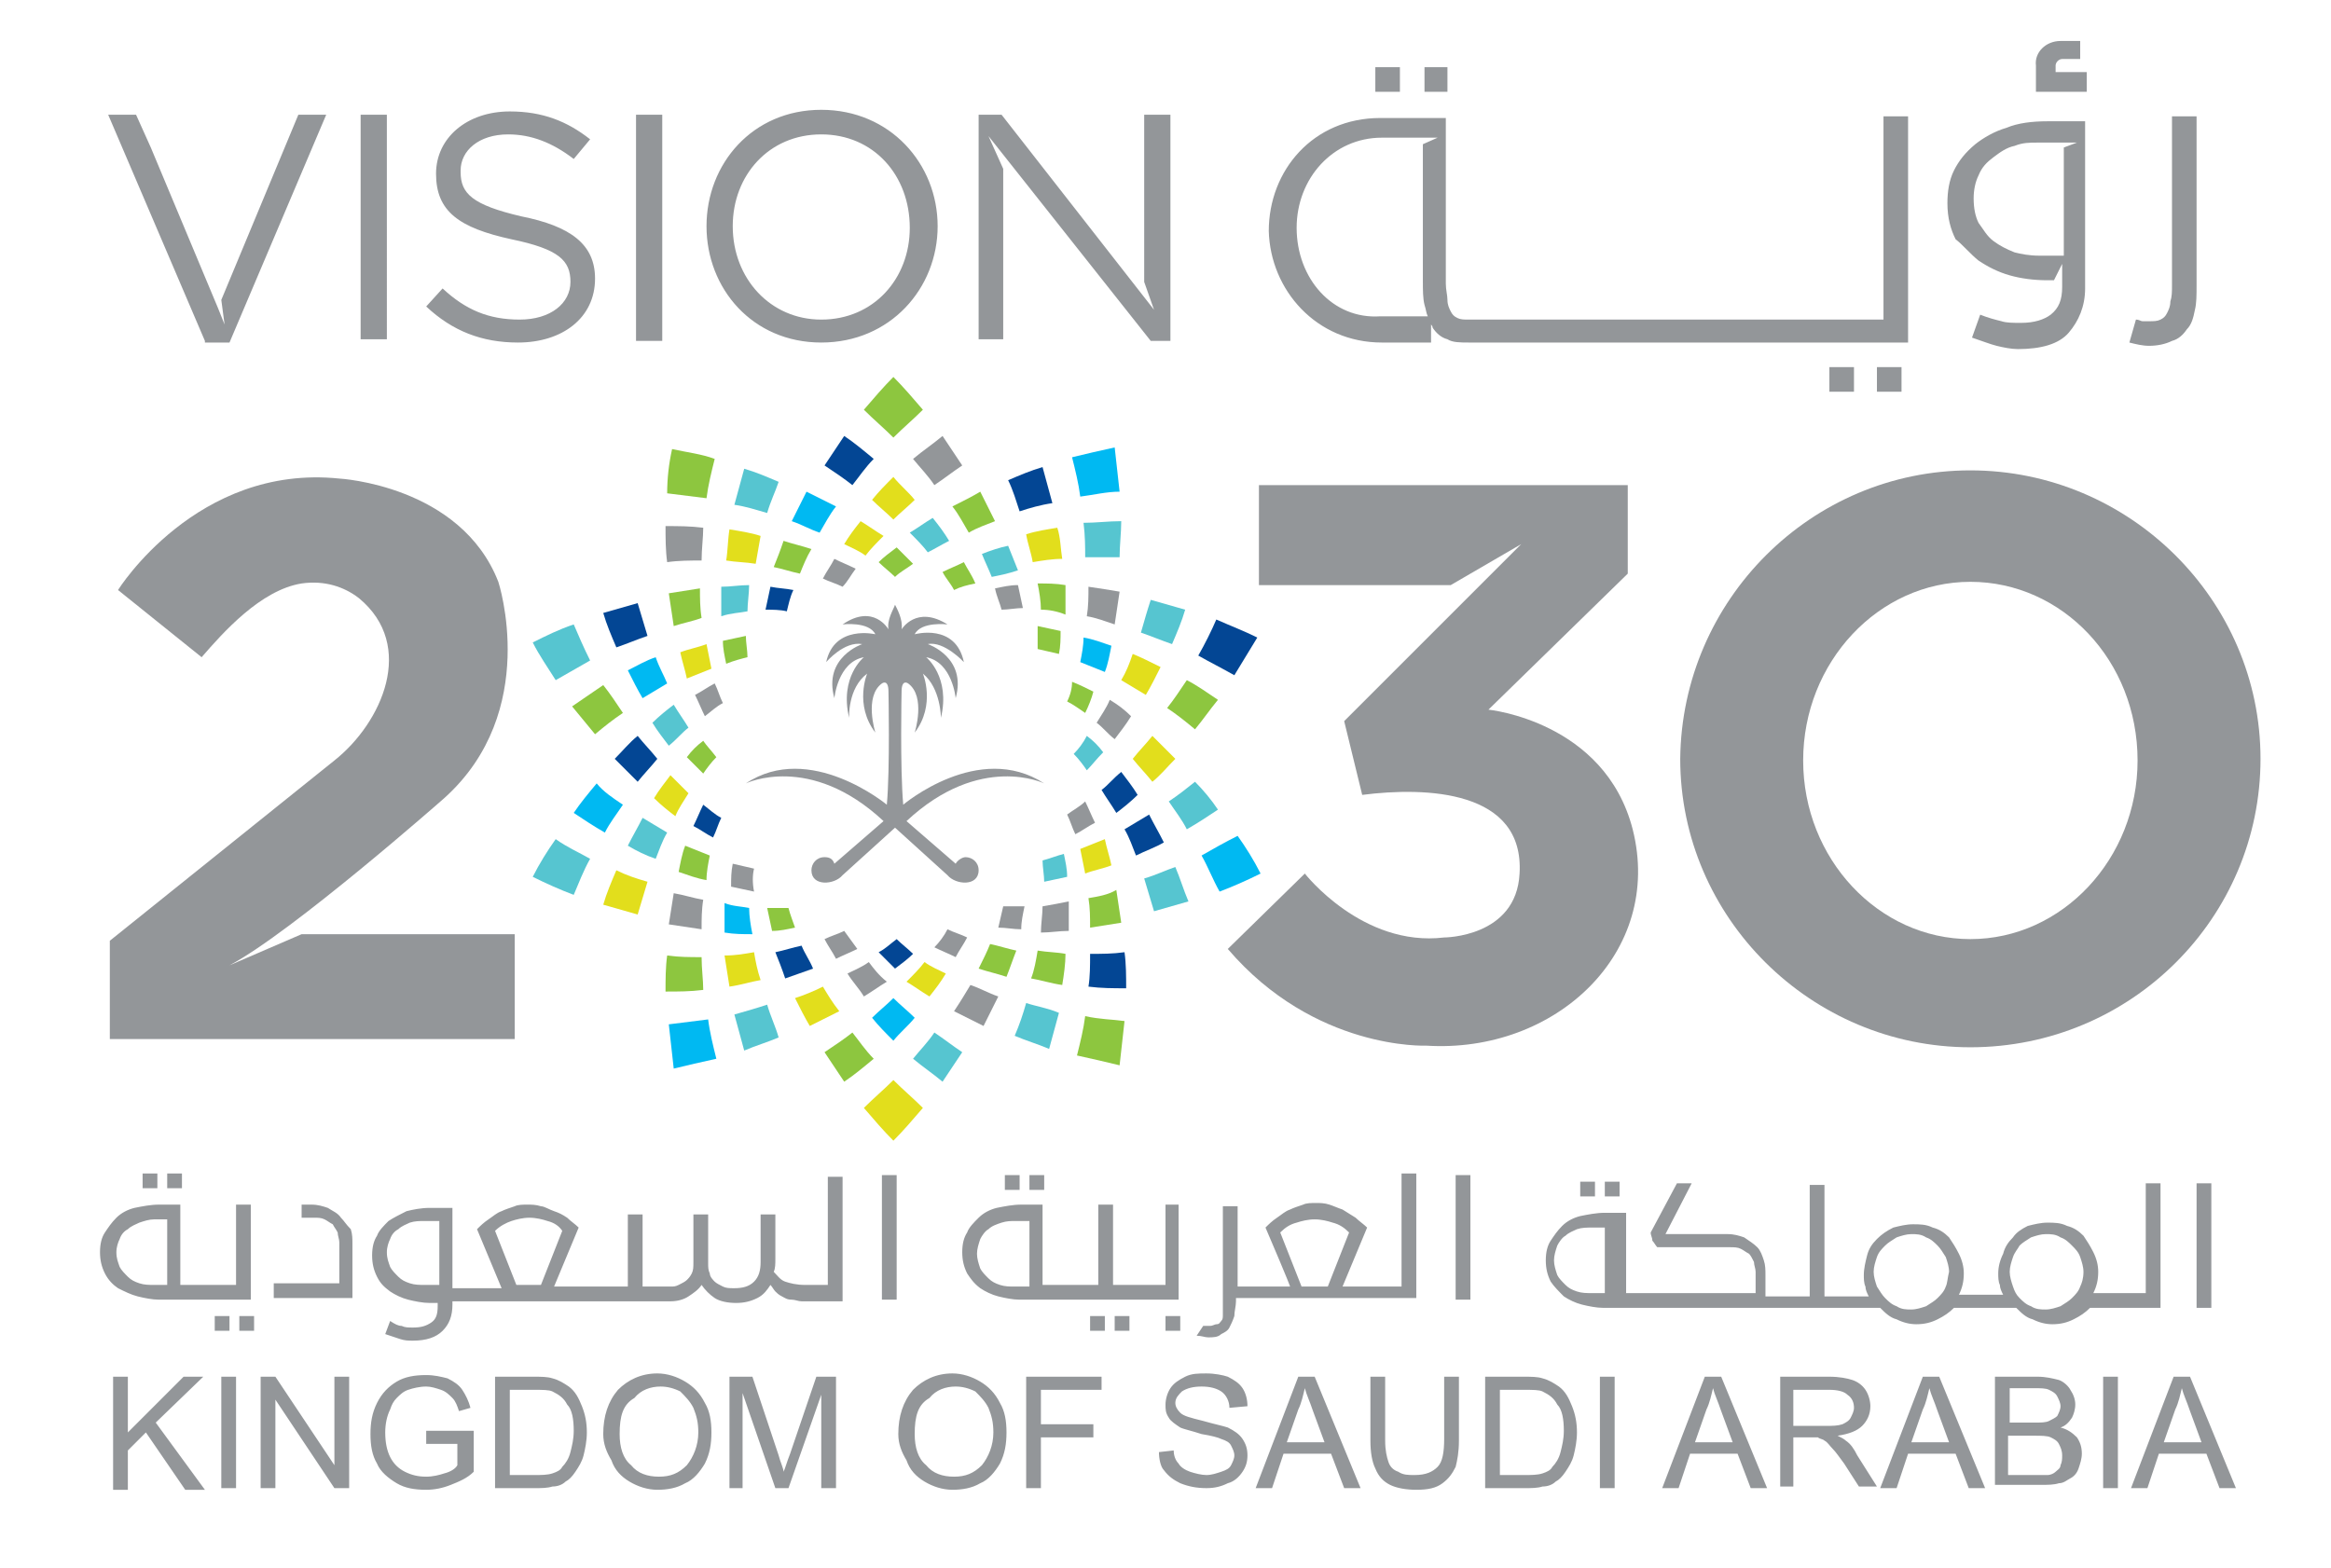 <svg version="1.1" id="Layer_1" xmlns="http://www.w3.org/2000/svg" xmlns:xlink= "http://www.w3.org/1999/xlink"
 x="0px" y="0px" viewBox="0 0 142.2 95.7" style="enable-background:new 0 0 142.2 95.7;" xml:space="preserve">
<style type="text/css">
    .st0 {
        fill-rule: evenodd;
        clip-rule: evenodd;
        fill: #E2DE1C;
    }

    .st1 {
        fill-rule: evenodd;
        clip-rule: evenodd;
        fill: #939699;
    }

    .st2 {
        fill-rule: evenodd;
        clip-rule: evenodd;
        fill: #8DC63F;
    }

    .st3 {
        fill-rule: evenodd;
        clip-rule: evenodd;
        fill: #56C5D0;
    }

    .st4 {
        fill-rule: evenodd;
        clip-rule: evenodd;
        fill: #034694;
    }

    .st5 {
        fill-rule: evenodd;
        clip-rule: evenodd;
        fill: #00B9F2;
    }
</style>
<g>
            <path class="st0" d="M50.2,60.2c-0.6,0.3-1.1,0.5-1.7,0.7c0.3,0.6,0.6,1.2,0.9,1.7c0.6-0.3,1.2-0.6,1.8-0.9   C50.8,61.2,50.5,60.7,50.2,60.2z"></path>
            <path class="st1" d="M12.3,40.1L7.2,36c0,0,4.8-7.7,13.5-6.8c0,0,7.4,0.4,9.7,6.3c0,0,2.6,7.9-3.3,13.2c0,0-9.3,8.2-13.1,10.2   l4.4-1.9h13v6.4H6.7v-6l13.7-11c2.9-2.3,5-7,1.5-9.9c-0.9-0.7-2.1-1.1-3.5-0.9C15.9,36,13.6,38.6,12.3,40.1z"></path>
            <path class="st1" d="M76.8,35.7l0-6.1h22.5V35l-8.5,8.3c0,0,7.1,0.7,8.8,7.3c1.9,7.5-4.7,13.7-12.6,13.2c0,0-6.8,0.3-12.1-5.9   l4.7-4.6c0,0,3.5,4.5,8.5,3.9c0,0,4.4,0,4.6-3.9c0.3-5.1-5.7-5.3-9.6-4.8L82,44l10.8-10.8l-4.3,2.5H76.8z"></path>
            <path class="st1" d="M120.2,28.7c9.7,0,17.7,7.9,17.7,17.6c0,9.7-7.9,17.6-17.7,17.6c-9.7,0-17.7-7.9-17.7-17.6   C102.6,36.6,110.5,28.7,120.2,28.7L120.2,28.7z M120.2,35.5c-5.6,0-10.2,4.9-10.2,10.9c0,6,4.6,10.9,10.2,10.9   c5.6,0,10.2-4.9,10.2-10.9C130.4,40.3,125.8,35.5,120.2,35.5z"></path>
            <path class="st0" d="M54.5,31.7c0.4-0.4,0.9-0.8,1.3-1.2c-0.4-0.5-0.9-0.9-1.3-1.4c-0.5,0.5-0.9,0.9-1.3,1.4   C53.6,30.9,54.1,31.3,54.5,31.7z"></path>
            <path class="st2" d="M54.5,26.7c0.6-0.6,1.2-1.1,1.8-1.7c-0.6-0.7-1.2-1.4-1.8-2c-0.6,0.6-1.2,1.3-1.8,2   C53.3,25.6,53.9,26.1,54.5,26.7z"></path>
            <path class="st1" d="M57,29.6c0.6-0.4,1.1-0.8,1.7-1.2c-0.4-0.6-0.8-1.2-1.2-1.8c-0.6,0.5-1.2,0.9-1.8,1.4   C56.1,28.5,56.6,29,57,29.6z"></path>
            <path class="st3" d="M60.5,35.2c-0.2-0.5-0.4-0.9-0.6-1.4c0.5-0.2,1.1-0.4,1.6-0.5c0.2,0.5,0.4,1,0.6,1.5   C61.5,35,61,35.1,60.5,35.2z"></path>
            <path class="st2" d="M58.2,36c-0.2-0.4-0.5-0.7-0.7-1.1c0.4-0.2,0.9-0.4,1.3-0.6c0.2,0.4,0.5,0.8,0.7,1.3   C59,35.7,58.6,35.8,58.2,36z"></path>
            <path class="st2" d="M59.1,32.5c-0.3-0.5-0.6-1.1-1-1.6c0.6-0.3,1.2-0.6,1.7-0.9c0.3,0.6,0.6,1.2,0.9,1.8   C60.2,32,59.6,32.2,59.1,32.5z"></path>
            <path class="st3" d="M56.6,33.7c-0.3-0.4-0.7-0.8-1.1-1.2c0.5-0.3,0.9-0.6,1.4-0.9c0.4,0.5,0.7,0.9,1,1.4   C57.5,33.2,57,33.5,56.6,33.7z"></path>
            <path class="st4" d="M52,29.6c0.4-0.5,0.8-1.1,1.3-1.6c-0.6-0.5-1.2-1-1.8-1.4c-0.4,0.6-0.8,1.2-1.2,1.8   C50.9,28.8,51.5,29.2,52,29.6z"></path>
            <path class="st5" d="M54.5,60.9c0.4,0.4,0.9,0.8,1.3,1.2c-0.4,0.5-0.9,0.9-1.3,1.4c-0.5-0.5-0.9-0.9-1.3-1.4   C53.6,61.7,54.1,61.3,54.5,60.9z"></path>
            <path class="st0" d="M54.5,65.9c0.6,0.6,1.2,1.1,1.8,1.7c-0.6,0.7-1.2,1.4-1.8,2c-0.6-0.6-1.2-1.3-1.8-2   C53.3,67,53.9,66.5,54.5,65.9z"></path>
            <path class="st3" d="M57,63c0.6,0.4,1.1,0.8,1.7,1.2c-0.4,0.6-0.8,1.2-1.2,1.8c-0.6-0.5-1.2-0.9-1.8-1.4C56.1,64.1,56.6,63.6,57,63   z"></path>
            <path class="st2" d="M52,63c0.4,0.5,0.8,1.1,1.3,1.6c-0.6,0.5-1.2,1-1.8,1.4c-0.4-0.6-0.8-1.2-1.2-1.8C50.9,63.8,51.5,63.4,52,63z"></path>
            <path class="st0" d="M63,34.3c0.6-0.1,1.2-0.2,1.8-0.2c-0.1-0.6-0.1-1.3-0.3-1.9c-0.6,0.1-1.3,0.2-1.9,0.4   C62.7,33.2,62.9,33.7,63,34.3z"></path>
            <path class="st5" d="M65.9,30.3c0.8-0.1,1.6-0.3,2.4-0.3c-0.1-0.9-0.2-1.8-0.3-2.7c-0.9,0.2-1.8,0.4-2.6,0.6   C65.6,28.7,65.8,29.5,65.9,30.3z"></path>
            <path class="st3" d="M66.2,34c0.7,0,1.4,0,2.1,0c0-0.7,0.1-1.5,0.1-2.2c-0.8,0-1.5,0.1-2.3,0.1C66.2,32.7,66.2,33.4,66.2,34z"></path>
            <path class="st1" d="M66.3,37.6c0.1-0.6,0.1-1.2,0.1-1.8c0.7,0.1,1.3,0.2,1.9,0.3c-0.1,0.7-0.2,1.3-0.3,2   C67.4,37.9,66.9,37.7,66.3,37.6z"></path>
            <path class="st2" d="M63.5,37.2c0-0.5-0.1-1.1-0.2-1.6c0.6,0,1.1,0,1.7,0.1c0,0.6,0,1.2,0,1.8C64.5,37.3,64,37.2,63.5,37.2z"></path>
            <path class="st1" d="M61.1,37.2c-0.1-0.4-0.3-0.8-0.4-1.3c0.5-0.1,0.9-0.2,1.4-0.2c0.1,0.5,0.2,0.9,0.3,1.4   C62,37.1,61.5,37.2,61.1,37.2z"></path>
            <path class="st4" d="M62.2,31.2c0.6-0.2,1.3-0.4,2-0.5c-0.2-0.7-0.4-1.5-0.6-2.2c-0.7,0.2-1.4,0.5-2.1,0.8   C61.8,29.9,62,30.6,62.2,31.2z"></path>
            <path class="st0" d="M46,58.1c0.1,0.6,0.2,1.1,0.4,1.7c-0.6,0.1-1.2,0.3-1.9,0.4c-0.1-0.6-0.2-1.3-0.3-1.9   C44.9,58.3,45.4,58.2,46,58.1z"></path>
            <path class="st5" d="M45.7,55.4c0,0.5,0.1,1.1,0.2,1.6c-0.6,0-1.1,0-1.7-0.1c0-0.6,0-1.2,0-1.8C44.7,55.3,45.2,55.3,45.7,55.4z"></path>
            <path class="st5" d="M43.2,62.2c0.1,0.8,0.3,1.6,0.5,2.4c-0.9,0.2-1.8,0.4-2.6,0.6c-0.1-0.9-0.2-1.8-0.3-2.7   C41.6,62.4,42.4,62.3,43.2,62.2z"></path>
            <path class="st3" d="M46.8,61.3c0.2,0.7,0.5,1.3,0.7,2c-0.7,0.3-1.4,0.5-2.1,0.8c-0.2-0.7-0.4-1.5-0.6-2.2   C45.5,61.7,46.2,61.5,46.8,61.3z"></path>
            <path class="st1" d="M53,58.7c-0.4,0.3-0.9,0.5-1.3,0.7c0.3,0.5,0.7,0.9,1,1.4c0.5-0.3,0.9-0.6,1.4-0.9   C53.6,59.5,53.3,59.1,53,58.7z"></path>
            <path class="st1" d="M51.5,56.8c-0.4,0.2-0.8,0.3-1.2,0.5c0.2,0.4,0.5,0.8,0.7,1.2c0.4-0.2,0.9-0.4,1.3-0.6   C52,57.5,51.8,57.2,51.5,56.8z"></path>
            <path class="st4" d="M48.9,57.7c-0.5,0.1-1.1,0.3-1.6,0.4c0.2,0.5,0.4,1,0.6,1.6c0.6-0.2,1.1-0.4,1.7-0.6   C49.4,58.6,49.1,58.2,48.9,57.7z"></path>
            <path class="st2" d="M48.1,55.4c-0.4,0-0.9,0-1.3,0c0.1,0.5,0.2,0.9,0.3,1.4c0.5,0,0.9-0.1,1.4-0.2C48.4,56.3,48.2,55.8,48.1,55.4z   "></path>
            <path class="st2" d="M42.8,58.4c0,0.7,0.1,1.4,0.1,2c-0.8,0.1-1.5,0.1-2.3,0.1c0-0.7,0-1.5,0.1-2.2C41.4,58.4,42.1,58.4,42.8,58.4z   "></path>
            <path class="st0" d="M68.4,41.5c0.5,0.3,1,0.6,1.5,0.9c0.3-0.5,0.6-1.1,0.9-1.7c-0.6-0.3-1.2-0.6-1.7-0.8   C68.9,40.5,68.7,41,68.4,41.5z"></path>
            <path class="st2" d="M63.3,39.6c0.4,0.1,0.9,0.2,1.3,0.3c0.1-0.5,0.1-0.9,0.1-1.4c-0.5-0.1-0.9-0.2-1.4-0.3   C63.3,38.7,63.3,39.2,63.3,39.6z"></path>
            <path class="st5" d="M65.9,40.4c0.5,0.2,1,0.4,1.5,0.6c0.2-0.5,0.3-1.1,0.4-1.6c-0.6-0.2-1.1-0.4-1.7-0.5   C66.1,39.4,66,39.9,65.9,40.4z"></path>
            <path class="st4" d="M73.1,40c0.7,0.4,1.5,0.8,2.2,1.2c0.5-0.8,0.9-1.5,1.4-2.3c-0.8-0.4-1.6-0.7-2.5-1.1   C73.9,38.5,73.5,39.3,73.1,40z"></path>
            <path class="st2" d="M71.2,43.2c0.6,0.4,1.1,0.8,1.7,1.3c0.5-0.6,0.9-1.2,1.4-1.8c-0.6-0.4-1.3-0.9-1.9-1.2   C72,42.1,71.6,42.7,71.2,43.2z"></path>
            <path class="st3" d="M69.6,38.6c0.6,0.2,1.3,0.5,1.9,0.7c0.3-0.7,0.6-1.4,0.8-2.1c-0.7-0.2-1.4-0.4-2.1-0.6   C70,37.2,69.8,37.9,69.6,38.6z"></path>
            <path class="st3" d="M40.7,50.8c-0.3,0.5-0.5,1.1-0.7,1.6c-0.6-0.2-1.2-0.5-1.7-0.8c0.3-0.6,0.6-1.1,0.9-1.7   C39.7,50.2,40.2,50.5,40.7,50.8z"></path>
            <path class="st2" d="M43.7,46.2c-0.3,0.3-0.6,0.7-0.8,1c-0.3-0.3-0.7-0.7-1-1c0.3-0.4,0.6-0.7,1-1C43.1,45.5,43.4,45.8,43.7,46.2z"></path>
            <path class="st0" d="M42,48.4c-0.3,0.5-0.6,0.9-0.8,1.4c-0.4-0.3-0.9-0.7-1.3-1.1c0.3-0.5,0.7-1,1-1.4C41.3,47.7,41.7,48.1,42,48.4   z"></path>
            <path class="st3" d="M36,52.4c-0.4,0.7-0.7,1.5-1,2.2c-0.8-0.3-1.7-0.7-2.5-1.1c0.4-0.8,0.9-1.6,1.4-2.3C34.6,51.7,35.3,52,36,52.4   z"></path>
            <path class="st0" d="M39.5,53.8c-0.2,0.7-0.4,1.3-0.6,2c-0.7-0.2-1.4-0.4-2.1-0.6c0.2-0.7,0.5-1.4,0.8-2.1   C38.2,53.4,38.8,53.6,39.5,53.8z"></path>
            <path class="st1" d="M46,53c-0.4-0.1-0.9-0.2-1.3-0.3c-0.1,0.5-0.1,0.9-0.1,1.4c0.5,0.1,0.9,0.2,1.4,0.3C45.9,53.9,45.9,53.4,46,53   z"></path>
            <path class="st1" d="M42.9,54.9c-0.6-0.1-1.2-0.3-1.8-0.4c-0.1,0.6-0.2,1.3-0.3,1.9c0.7,0.1,1.3,0.2,2,0.3   C42.8,56.1,42.8,55.5,42.9,54.9z"></path>
            <path class="st2" d="M43.3,52.2c-0.5-0.2-1-0.4-1.5-0.6c-0.2,0.5-0.3,1.1-0.4,1.6c0.6,0.2,1.1,0.4,1.7,0.5   C43.1,53.2,43.2,52.7,43.3,52.2z"></path>
            <path class="st4" d="M44,49.9c-0.4-0.2-0.7-0.5-1.1-0.8c-0.2,0.4-0.4,0.9-0.6,1.3c0.4,0.2,0.8,0.5,1.2,0.7   C43.7,50.7,43.8,50.3,44,49.9z"></path>
            <path class="st5" d="M38,49.1c-0.4,0.6-0.8,1.1-1.1,1.7c-0.7-0.4-1.3-0.8-1.9-1.2c0.4-0.6,0.9-1.2,1.4-1.8   C36.8,48.3,37.4,48.7,38,49.1z"></path>
            <path class="st4" d="M68.6,50.6c0.3,0.5,0.5,1.1,0.7,1.6c0.6-0.3,1.2-0.5,1.7-0.8c-0.3-0.6-0.6-1.1-0.9-1.7   C69.6,50,69.1,50.3,68.6,50.6z"></path>
            <path class="st1" d="M66.9,44.1c0.4,0.3,0.7,0.7,1.1,1c0.3-0.4,0.7-0.9,1-1.4c-0.4-0.4-0.8-0.7-1.3-1   C67.5,43.2,67.2,43.6,66.9,44.1z"></path>
            <path class="st3" d="M65.5,46c0.3,0.3,0.6,0.7,0.8,1c0.3-0.3,0.6-0.7,1-1.1c-0.3-0.4-0.6-0.7-1-1C66.1,45.3,65.8,45.7,65.5,46z"></path>
            <path class="st0" d="M69.1,46.3c0.4,0.5,0.8,0.9,1.2,1.4c0.5-0.4,0.9-0.9,1.4-1.4c-0.5-0.5-0.9-0.9-1.4-1.4   C69.9,45.4,69.5,45.8,69.1,46.3z"></path>
            <path class="st4" d="M67.2,48.2c0.3,0.5,0.6,0.9,0.9,1.4c0.4-0.3,0.9-0.7,1.3-1.1c-0.3-0.5-0.7-1-1-1.4   C67.9,47.5,67.6,47.9,67.2,48.2z"></path>
            <path class="st5" d="M73.3,52.2c0.4,0.7,0.7,1.5,1.1,2.2c0.8-0.3,1.7-0.7,2.5-1.1c-0.4-0.8-0.9-1.6-1.4-2.3   C74.7,51.4,74,51.8,73.3,52.2z"></path>
            <path class="st2" d="M65.1,42.8c0.4,0.2,0.8,0.5,1.1,0.7c0.2-0.4,0.4-0.9,0.5-1.3c-0.4-0.2-0.8-0.4-1.3-0.6   C65.4,42,65.3,42.4,65.1,42.8z"></path>
            <path class="st3" d="M69.8,53.6c0.2,0.7,0.4,1.3,0.6,2c0.7-0.2,1.4-0.4,2.1-0.6c-0.3-0.7-0.5-1.4-0.8-2.1   C71.1,53.1,70.5,53.4,69.8,53.6z"></path>
            <path class="st3" d="M71.3,48.9c0.4,0.6,0.8,1.1,1.1,1.7c0.7-0.4,1.3-0.8,1.9-1.2c-0.4-0.6-0.9-1.2-1.4-1.7   C72.4,48.1,71.9,48.5,71.3,48.9z"></path>
            <path class="st5" d="M40.7,41.7c-0.5,0.3-1,0.6-1.5,0.9c-0.3-0.5-0.6-1.1-0.9-1.7c0.6-0.3,1.1-0.6,1.7-0.8   C40.2,40.7,40.5,41.2,40.7,41.7z"></path>
            <path class="st3" d="M36,40.3c-0.7,0.4-1.4,0.8-2.1,1.2c-0.5-0.8-1-1.5-1.4-2.3c0.8-0.4,1.6-0.8,2.5-1.1   C35.3,38.8,35.6,39.5,36,40.3z"></path>
            <path class="st2" d="M38,43.5c-0.6,0.4-1.1,0.8-1.7,1.3c-0.5-0.6-0.9-1.1-1.4-1.7c0.6-0.4,1.3-0.9,1.9-1.3   C37.2,42.3,37.6,42.9,38,43.5z"></path>
            <path class="st4" d="M40.1,46.3c-0.4-0.5-0.8-0.9-1.2-1.4c-0.5,0.4-0.9,0.9-1.4,1.4c0.5,0.5,0.9,0.9,1.4,1.4   C39.3,47.2,39.7,46.8,40.1,46.3z"></path>
            <path class="st3" d="M42,44.4c-0.3-0.5-0.6-0.9-0.9-1.4c-0.4,0.3-0.9,0.7-1.3,1.1c0.3,0.5,0.7,1,1,1.4C41.3,45.1,41.6,44.7,42,44.4   z"></path>
            <path class="st4" d="M39.5,38.8c-0.6,0.2-1.3,0.5-1.9,0.7c-0.3-0.7-0.6-1.4-0.8-2.1c0.7-0.2,1.4-0.4,2.1-0.6   C39.1,37.5,39.3,38.1,39.5,38.8z"></path>
            <path class="st2" d="M63.3,58c-0.1,0.6-0.2,1.2-0.4,1.7c0.6,0.1,1.2,0.3,1.9,0.4c0.1-0.6,0.2-1.3,0.2-1.9   C64.5,58.1,63.9,58.1,63.3,58z"></path>
            <path class="st0" d="M65.9,51.8c0.1,0.5,0.2,1,0.3,1.5c0.5-0.2,1.1-0.3,1.6-0.5c-0.1-0.5-0.3-1.1-0.4-1.6   C66.9,51.4,66.4,51.6,65.9,51.8z"></path>
            <path class="st3" d="M63.6,52.5c0,0.4,0.1,0.9,0.1,1.3c0.5-0.1,0.9-0.2,1.4-0.3c0-0.5-0.1-0.9-0.2-1.4C64.5,52.2,64,52.4,63.6,52.5   z"></path>
            <path class="st2" d="M66.4,54.8c0.1,0.6,0.1,1.2,0.1,1.8c0.6-0.1,1.3-0.2,1.9-0.3c-0.1-0.7-0.2-1.3-0.3-2   C67.6,54.6,67,54.7,66.4,54.8z"></path>
            <path class="st1" d="M63.6,55.3c0,0.5-0.1,1.1-0.1,1.6c0.6,0,1.1-0.1,1.7-0.1c0-0.6,0-1.2,0-1.8C64.7,55.1,64.2,55.2,63.6,55.3z"></path>
            <path class="st2" d="M66.2,62c-0.1,0.8-0.3,1.6-0.5,2.4c0.9,0.2,1.8,0.4,2.6,0.6c0.1-0.9,0.2-1.8,0.3-2.7   C67.9,62.2,67.1,62.2,66.2,62z"></path>
            <path class="st1" d="M65.1,49.7c0.2,0.4,0.3,0.8,0.5,1.2c0.4-0.2,0.8-0.5,1.2-0.7c-0.2-0.4-0.4-0.9-0.6-1.3   C65.9,49.2,65.5,49.4,65.1,49.7z"></path>
            <path class="st3" d="M62.6,61.2c-0.2,0.7-0.4,1.3-0.7,2c0.7,0.3,1.4,0.5,2.1,0.8c0.2-0.7,0.4-1.5,0.6-2.2   C63.9,61.5,63.2,61.4,62.6,61.2z"></path>
            <path class="st0" d="M56.4,58.7c0.4,0.3,0.9,0.5,1.3,0.7c-0.3,0.5-0.6,0.9-1,1.4c-0.5-0.3-0.9-0.6-1.4-0.9   C55.7,59.5,56.1,59.1,56.4,58.7z"></path>
            <path class="st1" d="M57.8,56.7c0.4,0.2,0.8,0.3,1.2,0.5c-0.2,0.4-0.5,0.8-0.7,1.2c-0.4-0.2-0.9-0.4-1.3-0.6   C57.3,57.5,57.6,57.1,57.8,56.7z"></path>
            <path class="st1" d="M59.2,60.1c0.6,0.2,1.1,0.5,1.7,0.7c-0.3,0.6-0.6,1.2-0.9,1.8c-0.6-0.3-1.2-0.6-1.8-0.9   C58.6,61.1,58.9,60.6,59.2,60.1z"></path>
            <path class="st2" d="M60.4,57.6c0.5,0.1,1.1,0.3,1.6,0.4c-0.2,0.5-0.4,1.1-0.6,1.6c-0.6-0.2-1.1-0.3-1.7-0.5   C60,58.5,60.2,58.1,60.4,57.6z"></path>
            <path class="st4" d="M54.7,57.3c0.3,0.3,0.7,0.6,1,0.9c-0.3,0.3-0.7,0.6-1.1,0.9c-0.3-0.3-0.7-0.7-1-1C54,57.9,54.3,57.6,54.7,57.3   z"></path>
            <path class="st1" d="M61.2,55.3c0.4,0,0.9,0,1.3,0c-0.1,0.5-0.2,0.9-0.2,1.4c-0.5,0-0.9-0.1-1.4-0.1C61,56.2,61.1,55.7,61.2,55.3z"></path>
            <path class="st4" d="M66.5,58.2c0,0.7,0,1.4-0.1,2c0.8,0.1,1.5,0.1,2.3,0.1c0-0.7,0-1.5-0.1-2.2C67.9,58.2,67.2,58.2,66.5,58.2z"></path>
            <path class="st0" d="M46.1,34.4c-0.6-0.1-1.2-0.1-1.8-0.2c0.1-0.6,0.1-1.3,0.2-1.9c0.6,0.1,1.3,0.2,1.9,0.4   C46.3,33.3,46.2,33.8,46.1,34.4z"></path>
            <path class="st0" d="M52.8,33.9c-0.4-0.3-0.9-0.5-1.3-0.7c0.3-0.5,0.6-0.9,1-1.4c0.5,0.3,0.9,0.6,1.4,0.9   C53.5,33.1,53.1,33.5,52.8,33.9z"></path>
            <path class="st1" d="M51.4,35.8c-0.4-0.2-0.8-0.3-1.2-0.5c0.2-0.4,0.5-0.8,0.7-1.2c0.4,0.2,0.9,0.4,1.3,0.6   C51.9,35.1,51.7,35.5,51.4,35.8z"></path>
            <path class="st5" d="M50,32.5c-0.6-0.2-1.1-0.5-1.7-0.7c0.3-0.6,0.6-1.2,0.9-1.8c0.6,0.3,1.2,0.6,1.8,0.9   C50.6,31.4,50.3,32,50,32.5z"></path>
            <path class="st2" d="M48.8,35c-0.5-0.1-1.1-0.3-1.6-0.4c0.2-0.5,0.4-1,0.6-1.6c0.6,0.2,1.1,0.3,1.7,0.5C49.2,34,49,34.5,48.8,35z"></path>
            <path class="st2" d="M43.1,30.4c-0.8-0.1-1.6-0.2-2.4-0.3c0-0.9,0.1-1.8,0.3-2.7c0.9,0.2,1.8,0.3,2.6,0.6   C43.4,28.8,43.2,29.6,43.1,30.4z"></path>
            <path class="st2" d="M54.6,35.2c-0.3-0.3-0.7-0.6-1-0.9c0.3-0.3,0.7-0.6,1.1-0.9c0.3,0.3,0.7,0.7,1,1   C55.3,34.7,54.9,34.9,54.6,35.2z"></path>
            <path class="st1" d="M42.8,34.2c-0.7,0-1.4,0-2.1,0.1c-0.1-0.7-0.1-1.5-0.1-2.2c0.8,0,1.5,0,2.3,0.1C42.9,32.8,42.8,33.5,42.8,34.2   z"></path>
            <path class="st0" d="M43.4,40.8c-0.1-0.5-0.2-1-0.3-1.5c-0.5,0.2-1.1,0.3-1.6,0.5c0.1,0.5,0.3,1.1,0.4,1.6   C42.4,41.2,42.9,41,43.4,40.8z"></path>
            <path class="st2" d="M45.6,40.1c0-0.4-0.1-0.9-0.1-1.3c-0.5,0.1-0.9,0.2-1.4,0.3c0,0.5,0.1,0.9,0.2,1.4   C44.8,40.3,45.2,40.2,45.6,40.1z"></path>
            <path class="st2" d="M42.8,37.7c-0.1-0.6-0.1-1.2-0.1-1.8c-0.6,0.1-1.3,0.2-1.9,0.3c0.1,0.7,0.2,1.3,0.3,2   C41.7,38,42.3,37.9,42.8,37.7z"></path>
            <path class="st3" d="M45.6,37.3c0-0.5,0.1-1.1,0.1-1.6c-0.6,0-1.1,0.1-1.7,0.1c0,0.6,0,1.2,0,1.8C44.6,37.4,45.1,37.4,45.6,37.3z"></path>
            <path class="st1" d="M44.1,42.9c-0.2-0.4-0.3-0.8-0.5-1.2c-0.4,0.2-0.8,0.5-1.2,0.7c0.2,0.4,0.4,0.9,0.6,1.3   C43.4,43.4,43.7,43.1,44.1,42.9z"></path>
            <path class="st4" d="M48,37.3c0.1-0.4,0.2-0.9,0.4-1.3c-0.5-0.1-0.9-0.1-1.4-0.2c-0.1,0.5-0.2,0.9-0.3,1.4   C47.1,37.2,47.6,37.2,48,37.3z"></path>
            <path class="st3" d="M46.8,31.3c-0.7-0.2-1.3-0.4-2-0.5c0.2-0.7,0.4-1.5,0.6-2.2c0.7,0.2,1.4,0.5,2.1,0.8   C47.3,30,47,30.6,46.8,31.3z"></path>
            <path class="st1" d="M6.9,90.8V84h0.9v3.4l3.4-3.4h1.2l-2.9,2.8l3,4.1h-1.2l-2.4-3.5l-1.1,1.1v2.4H6.9L6.9,90.8z M130,90.8l2.6-6.8   h1l2.8,6.8h-1l-0.8-2.1h-2.9l-0.7,2.1H130L130,90.8z M132,88h2.3l-0.7-1.9c-0.2-0.6-0.4-1-0.5-1.4c-0.1,0.4-0.2,0.9-0.4,1.3L132,88   L132,88z M128.3,90.8V84h0.9v6.8H128.3L128.3,90.8z M121.7,90.8V84h2.6c0.5,0,0.9,0.1,1.3,0.2c0.3,0.1,0.6,0.4,0.7,0.6   c0.2,0.3,0.3,0.6,0.3,0.9c0,0.3-0.1,0.6-0.2,0.8c-0.2,0.3-0.4,0.5-0.7,0.6c0.4,0.1,0.7,0.3,1,0.6c0.2,0.3,0.3,0.6,0.3,1   c0,0.3-0.1,0.6-0.2,0.9c-0.1,0.3-0.3,0.5-0.5,0.6c-0.2,0.1-0.4,0.3-0.7,0.3c-0.3,0.1-0.7,0.1-1.1,0.1H121.7L121.7,90.8z    M122.6,86.8h1.5c0.4,0,0.7,0,0.9-0.1c0.2-0.1,0.4-0.2,0.5-0.3c0.1-0.2,0.2-0.4,0.2-0.6c0-0.2-0.1-0.4-0.2-0.6   c-0.1-0.2-0.3-0.3-0.5-0.4c-0.2-0.1-0.5-0.1-1-0.1h-1.4V86.8L122.6,86.8z M122.6,90h1.7c0.3,0,0.5,0,0.6,0c0.2,0,0.4-0.1,0.5-0.2   c0.1-0.1,0.3-0.2,0.3-0.4c0.1-0.2,0.1-0.4,0.1-0.6c0-0.3-0.1-0.5-0.2-0.7c-0.1-0.2-0.3-0.3-0.5-0.4c-0.2-0.1-0.6-0.1-1-0.1h-1.6V90   L122.6,90z M114.7,90.8l2.6-6.8h1l2.8,6.8h-1l-0.8-2.1h-2.9l-0.7,2.1H114.7L114.7,90.8z M116.6,88h2.3l-0.7-1.9   c-0.2-0.6-0.4-1-0.5-1.4c-0.1,0.4-0.2,0.9-0.4,1.3L116.6,88L116.6,88z M108.6,90.8V84h3c0.6,0,1.1,0.1,1.4,0.2   c0.3,0.1,0.6,0.3,0.8,0.6c0.2,0.3,0.3,0.7,0.3,1c0,0.5-0.2,0.9-0.5,1.2c-0.3,0.3-0.8,0.5-1.5,0.6c0.2,0.1,0.4,0.2,0.5,0.3   c0.3,0.2,0.5,0.5,0.7,0.9l1.2,1.9h-1.1l-0.9-1.4c-0.3-0.4-0.5-0.7-0.7-0.9c-0.2-0.2-0.3-0.4-0.5-0.5c-0.1-0.1-0.3-0.1-0.4-0.2   c-0.1,0-0.3,0-0.5,0h-1v3H108.6L108.6,90.8z M109.5,87h1.9c0.4,0,0.7,0,1-0.1c0.2-0.1,0.4-0.2,0.5-0.4c0.1-0.2,0.2-0.4,0.2-0.6   c0-0.3-0.1-0.6-0.4-0.8c-0.2-0.2-0.6-0.3-1.1-0.3h-2.2V87L109.5,87z M101.4,90.8l2.6-6.8h1l2.8,6.8h-1l-0.8-2.1h-2.9l-0.7,2.1   H101.4L101.4,90.8z M103.4,88h2.3l-0.7-1.9c-0.2-0.6-0.4-1-0.5-1.4c-0.1,0.4-0.2,0.9-0.4,1.3L103.4,88L103.4,88z M97.6,90.8V84h0.9   v6.8H97.6L97.6,90.8z M90.6,90.8V84h2.3c0.5,0,0.9,0,1.2,0.1c0.4,0.1,0.7,0.3,1,0.5c0.4,0.3,0.6,0.7,0.8,1.2c0.2,0.5,0.3,1,0.3,1.6   c0,0.5-0.1,1-0.2,1.4c-0.1,0.4-0.3,0.7-0.5,1c-0.2,0.3-0.4,0.5-0.6,0.6c-0.2,0.2-0.5,0.3-0.8,0.3c-0.3,0.1-0.7,0.1-1.1,0.1H90.6   L90.6,90.8z M91.5,90h1.5c0.4,0,0.8,0,1.1-0.1c0.3-0.1,0.5-0.2,0.6-0.4c0.2-0.2,0.4-0.5,0.5-0.9c0.1-0.4,0.2-0.8,0.2-1.3   c0-0.7-0.1-1.3-0.4-1.6c-0.2-0.4-0.5-0.6-0.9-0.8c-0.2-0.1-0.6-0.1-1.2-0.1h-1.4V90L91.5,90z M88.1,84h0.9v3.9   c0,0.7-0.1,1.2-0.2,1.6c-0.2,0.4-0.4,0.7-0.8,1c-0.4,0.3-0.9,0.4-1.6,0.4c-0.6,0-1.2-0.1-1.6-0.3c-0.4-0.2-0.7-0.5-0.9-1   c-0.2-0.4-0.3-1-0.3-1.7V84h0.9v3.9c0,0.6,0.1,1,0.2,1.3c0.1,0.3,0.3,0.5,0.6,0.6c0.3,0.2,0.6,0.2,1,0.2c0.7,0,1.1-0.2,1.4-0.5   c0.3-0.3,0.4-0.9,0.4-1.7V84L88.1,84z M76.6,90.8l2.6-6.8h1l2.8,6.8h-1l-0.8-2.1h-2.9l-0.7,2.1H76.6L76.6,90.8z M78.5,88h2.3   l-0.7-1.9c-0.2-0.6-0.4-1-0.5-1.4c-0.1,0.4-0.2,0.9-0.4,1.3L78.5,88L78.5,88z M70.7,88.6l0.9-0.1c0,0.3,0.1,0.6,0.3,0.8   c0.1,0.2,0.4,0.4,0.7,0.5c0.3,0.1,0.7,0.2,1,0.2c0.3,0,0.6-0.1,0.9-0.2c0.3-0.1,0.5-0.2,0.6-0.4c0.1-0.2,0.2-0.4,0.2-0.6   c0-0.2-0.1-0.4-0.2-0.6c-0.1-0.2-0.3-0.3-0.6-0.4c-0.2-0.1-0.6-0.2-1.2-0.3c-0.6-0.2-1.1-0.3-1.3-0.4c-0.3-0.2-0.6-0.4-0.7-0.6   c-0.2-0.3-0.2-0.5-0.2-0.8c0-0.3,0.1-0.7,0.3-1c0.2-0.3,0.5-0.5,0.9-0.7c0.4-0.2,0.8-0.2,1.3-0.2c0.5,0,1,0.1,1.3,0.2   c0.4,0.2,0.7,0.4,0.9,0.7c0.2,0.3,0.3,0.7,0.3,1.1L75,85.9c0-0.4-0.2-0.8-0.5-1c-0.3-0.2-0.7-0.3-1.2-0.3c-0.5,0-0.9,0.1-1.2,0.3   c-0.2,0.2-0.4,0.4-0.4,0.7c0,0.2,0.1,0.4,0.3,0.6c0.2,0.2,0.6,0.3,1.4,0.5c0.7,0.2,1.2,0.3,1.5,0.4c0.4,0.2,0.7,0.4,0.9,0.7   c0.2,0.3,0.3,0.6,0.3,1c0,0.4-0.1,0.7-0.3,1c-0.2,0.3-0.5,0.6-0.9,0.7c-0.4,0.2-0.8,0.3-1.3,0.3c-0.6,0-1.1-0.1-1.6-0.3   c-0.4-0.2-0.7-0.4-1-0.8C70.8,89.5,70.7,89,70.7,88.6L70.7,88.6z M62.6,90.8V84h4.6v0.8h-3.7v2.1h3.2v0.8h-3.2v3.1H62.6L62.6,90.8z    M54.8,87.5c0-1.1,0.3-2,0.9-2.7c0.6-0.6,1.4-1,2.4-1c0.6,0,1.2,0.2,1.7,0.5c0.5,0.3,0.9,0.7,1.2,1.3c0.3,0.5,0.4,1.1,0.4,1.8   c0,0.7-0.1,1.3-0.4,1.9c-0.3,0.5-0.7,1-1.2,1.2c-0.5,0.3-1.1,0.4-1.7,0.4c-0.6,0-1.2-0.2-1.7-0.5c-0.5-0.3-0.9-0.7-1.1-1.3   C55,88.6,54.8,88.1,54.8,87.5L54.8,87.5z M55.8,87.5c0,0.8,0.2,1.5,0.7,1.9c0.4,0.5,1,0.7,1.7,0.7c0.7,0,1.2-0.2,1.7-0.7   c0.4-0.5,0.7-1.2,0.7-2c0-0.6-0.1-1-0.3-1.5c-0.2-0.4-0.5-0.7-0.8-1c-0.4-0.2-0.8-0.3-1.2-0.3c-0.6,0-1.2,0.2-1.6,0.7   C56,85.7,55.8,86.4,55.8,87.5L55.8,87.5z M44.5,90.8V84h1.4l1.6,4.8c0.1,0.4,0.3,0.8,0.3,1c0.1-0.2,0.2-0.6,0.4-1.1l1.6-4.7H51v6.8   h-0.9v-5.7l-2,5.7h-0.8l-2-5.8v5.8H44.5L44.5,90.8z M36.8,87.5c0-1.1,0.3-2,0.9-2.7c0.6-0.6,1.4-1,2.4-1c0.6,0,1.2,0.2,1.7,0.5   c0.5,0.3,0.9,0.7,1.2,1.3c0.3,0.5,0.4,1.1,0.4,1.8c0,0.7-0.1,1.3-0.4,1.9c-0.3,0.5-0.7,1-1.2,1.2c-0.5,0.3-1.1,0.4-1.7,0.4   c-0.6,0-1.2-0.2-1.7-0.5c-0.5-0.3-0.9-0.7-1.1-1.3C37,88.6,36.8,88.1,36.8,87.5L36.8,87.5z M37.8,87.5c0,0.8,0.2,1.5,0.7,1.9   c0.4,0.5,1,0.7,1.7,0.7c0.7,0,1.2-0.2,1.7-0.7c0.4-0.5,0.7-1.2,0.7-2c0-0.6-0.1-1-0.3-1.5c-0.2-0.4-0.5-0.7-0.8-1   c-0.4-0.2-0.8-0.3-1.2-0.3c-0.6,0-1.2,0.2-1.6,0.7C38,85.7,37.8,86.4,37.8,87.5L37.8,87.5z M30.2,90.8V84h2.3c0.5,0,0.9,0,1.2,0.1   c0.4,0.1,0.7,0.3,1,0.5c0.4,0.3,0.6,0.7,0.8,1.2c0.2,0.5,0.3,1,0.3,1.6c0,0.5-0.1,1-0.2,1.4c-0.1,0.4-0.3,0.7-0.5,1   c-0.2,0.3-0.4,0.5-0.6,0.6c-0.2,0.2-0.5,0.3-0.8,0.3c-0.3,0.1-0.7,0.1-1.1,0.1H30.2L30.2,90.8z M31.1,90h1.5c0.4,0,0.8,0,1.1-0.1   c0.3-0.1,0.5-0.2,0.6-0.4c0.2-0.2,0.4-0.5,0.5-0.9c0.1-0.4,0.2-0.8,0.2-1.3c0-0.7-0.1-1.3-0.4-1.6c-0.2-0.4-0.5-0.6-0.9-0.8   c-0.2-0.1-0.6-0.1-1.2-0.1h-1.4V90L31.1,90z M26,88.1v-0.8l2.9,0v2.5c-0.4,0.4-0.9,0.6-1.4,0.8c-0.5,0.2-1,0.3-1.5,0.3   c-0.7,0-1.3-0.1-1.8-0.4c-0.5-0.3-1-0.7-1.2-1.2c-0.3-0.5-0.4-1.1-0.4-1.8c0-0.7,0.1-1.3,0.4-1.9c0.3-0.6,0.7-1,1.2-1.3   c0.5-0.3,1.1-0.4,1.8-0.4c0.5,0,0.9,0.1,1.3,0.2c0.4,0.2,0.7,0.4,0.9,0.7c0.2,0.3,0.4,0.7,0.5,1.1L28,86.1   c-0.1-0.3-0.2-0.6-0.4-0.8c-0.2-0.2-0.4-0.4-0.7-0.5c-0.3-0.1-0.6-0.2-0.9-0.2c-0.4,0-0.8,0.1-1.1,0.2c-0.3,0.1-0.5,0.3-0.7,0.5   c-0.2,0.2-0.3,0.4-0.4,0.7c-0.2,0.4-0.3,0.9-0.3,1.4c0,0.6,0.1,1.1,0.3,1.5s0.5,0.7,0.9,0.9c0.4,0.2,0.8,0.3,1.3,0.3   c0.4,0,0.8-0.1,1.1-0.2c0.4-0.1,0.7-0.3,0.8-0.5v-1.3H26L26,88.1z M15.9,90.8V84h0.9l3.6,5.4V84h0.9v6.8h-0.9l-3.6-5.4v5.4H15.9   L15.9,90.8z M13.5,90.8V84h0.9v6.8H13.5z"></path>
            <path class="st1" d="M54.6,36.9c0.1,0.2,0.5,0.9,0.4,1.5c0,0,0.9-1.5,2.8-0.3c0,0-1.6-0.2-2,0.6c0,0,2.5-0.7,3,1.7   c0,0-1.2-1.3-2.2-1.1c0,0,2.4,0.8,1.7,3.3c0,0-0.2-2.2-1.8-2.5c0,0,1.5,1.2,0.9,3.7c0,0,0-1.8-1.1-2.7c0,0,0.8,1.9-0.5,3.6   c0,0,0.7-2.2-0.4-3c0,0-0.4-0.3-0.4,0.5c0,0-0.1,4.6,0.1,6.9c0,0,4.6-3.9,8.6-1.3c0,0-3.9-1.9-8.4,2.3l3,2.6   c0.1-0.2,0.4-0.4,0.6-0.4c0.4,0,0.8,0.3,0.8,0.8c0,1-1.4,0.9-1.9,0.3l-3.2-2.9l0-0.1l0,0.1l-3.2,2.9c-0.5,0.6-1.9,0.7-1.9-0.3   c0-0.4,0.3-0.8,0.8-0.8c0.3,0,0.5,0.1,0.6,0.4l3-2.6c-4.5-4.2-8.4-2.3-8.4-2.3c3.9-2.6,8.6,1.3,8.6,1.3c0.2-2.2,0.1-6.9,0.1-6.9   c0-0.8-0.4-0.5-0.4-0.5c-1.1,0.8-0.4,3-0.4,3c-1.3-1.7-0.5-3.6-0.5-3.6c-1.2,0.9-1.1,2.7-1.1,2.7c-0.6-2.5,0.9-3.7,0.9-3.7   c-1.6,0.3-1.8,2.5-1.8,2.5c-0.7-2.5,1.7-3.3,1.7-3.3c-1.1-0.2-2.2,1.1-2.2,1.1c0.5-2.3,3-1.7,3-1.7c-0.4-0.8-2-0.6-2-0.6   c1.9-1.3,2.8,0.3,2.8,0.3C54.1,37.8,54.5,37.2,54.6,36.9z"></path>
            <path class="st1" d="M13.1,81.2H14v-0.9h-0.9V81.2L13.1,81.2z M11.1,71.6h-0.9v0.9h0.9V71.6L11.1,71.6z M14.6,81.2h0.9v-0.9h-0.9   V81.2L14.6,81.2z M9.6,71.6H8.7v0.9h0.9V71.6L9.6,71.6z M20.8,74.3c-0.2-0.3-0.5-0.4-0.8-0.6c-0.3-0.1-0.6-0.2-1-0.2   c-0.6,0-0.6,0-0.6,0c0,0.8,0,0.8,0,0.8c0.8,0,0.8,0,0.8,0c0.2,0,0.4,0,0.6,0.1c0.2,0.1,0.3,0.2,0.5,0.3c0.1,0.2,0.2,0.3,0.3,0.5   c0,0.2,0.1,0.4,0.1,0.6c0,2.5,0,2.5,0,2.5c-4,0-4,0-4,0c0,0.9,0,0.9,0,0.9c4.8,0,4.8,0,4.8,0c0-3.3,0-3.3,0-3.3   c0-0.3,0-0.6-0.1-0.9C21.1,74.7,21,74.5,20.8,74.3L20.8,74.3z M53.8,79.3h0.9v-7.6h-0.9V79.3L53.8,79.3z M50.5,78.4   C50.5,78.4,50.5,78.4,50.5,78.4c-1.4,0-1.4,0-1.4,0c-0.5,0-0.9-0.1-1.2-0.2c-0.3-0.1-0.5-0.4-0.7-0.6c0.1-0.2,0.1-0.5,0.1-0.8   c0-2.7,0-2.7,0-2.7c-0.9,0-0.9,0-0.9,0c0,2.9,0,2.9,0,2.9c0,0.5-0.1,0.9-0.4,1.2c-0.3,0.3-0.7,0.4-1.2,0.4c-0.3,0-0.5,0-0.7-0.1   c-0.2-0.1-0.4-0.2-0.5-0.3c-0.1-0.1-0.3-0.3-0.3-0.5c-0.1-0.2-0.1-0.4-0.1-0.6c0-3,0-3,0-3c-0.9,0-0.9,0-0.9,0c0,2.9,0,2.9,0,2.9   c0,0.3,0,0.5-0.1,0.7c-0.1,0.2-0.2,0.3-0.3,0.4c-0.1,0.1-0.3,0.2-0.5,0.3c-0.2,0.1-0.3,0.1-0.5,0.1c-1.7,0-1.7,0-1.7,0   c0-4.4,0-4.4,0-4.4c-0.9,0-0.9,0-0.9,0c0,4.4,0,4.4,0,4.4c-4.5,0-4.5,0-4.5,0c1.5-3.6,1.5-3.6,1.5-3.6c-0.2-0.2-0.5-0.4-0.7-0.6   c-0.3-0.2-0.5-0.3-0.8-0.4c-0.3-0.1-0.6-0.3-0.8-0.3c-0.3-0.1-0.6-0.1-0.8-0.1c-0.3,0-0.6,0-0.8,0.1c-0.3,0.1-0.6,0.2-0.8,0.3   c-0.3,0.1-0.5,0.3-0.8,0.5c-0.3,0.2-0.5,0.4-0.7,0.6c1.5,3.6,1.5,3.6,1.5,3.6c-3,0-3,0-3,0c0-4.9,0-4.9,0-4.9c-1.4,0-1.4,0-1.4,0   c-0.5,0-1,0.1-1.4,0.2c-0.4,0.2-0.8,0.4-1.1,0.6c-0.3,0.3-0.6,0.6-0.7,0.9c-0.2,0.3-0.3,0.7-0.3,1.2c0,0.5,0.1,0.9,0.3,1.3   c0.2,0.4,0.4,0.6,0.8,0.9c0.3,0.2,0.7,0.4,1.1,0.5c0.4,0.1,0.9,0.2,1.3,0.2c0.5,0,0.5,0,0.5,0c0,0.2,0,0.2,0,0.2   c0,0.5-0.1,0.8-0.4,1c-0.3,0.2-0.6,0.3-1.1,0.3c-0.3,0-0.5,0-0.7-0.1c-0.2,0-0.4-0.1-0.7-0.3c-0.3,0.8-0.3,0.8-0.3,0.8   c0.3,0.1,0.6,0.2,0.9,0.3c0.3,0.1,0.5,0.1,0.8,0.1c0.8,0,1.4-0.2,1.8-0.6c0.4-0.4,0.6-0.9,0.6-1.6c0-0.2,0-0.2,0-0.2   c13.3,0,13.3,0,13.3,0c0.4,0,0.8-0.1,1.1-0.3c0.3-0.2,0.6-0.4,0.8-0.7c0.2,0.3,0.5,0.6,0.8,0.8c0.3,0.2,0.8,0.3,1.3,0.3   c0.5,0,0.9-0.1,1.3-0.3c0.4-0.2,0.6-0.5,0.8-0.8c0.1,0.1,0.2,0.3,0.3,0.4c0.1,0.1,0.2,0.2,0.4,0.3c0.2,0.1,0.3,0.2,0.6,0.2   c0.2,0,0.4,0.1,0.6,0.1c0,0,0,0,0,0c2.5,0,2.5,0,2.5,0c0-7.6,0-7.6,0-7.6c-0.9,0-0.9,0-0.9,0V78.4L50.5,78.4z M71.1,81.2H72v-0.9   h-0.9V81.2L71.1,81.2z M79.4,78.5c-1.3-3.3-1.3-3.3-1.3-3.3c0.3-0.3,0.6-0.5,1-0.6c0.3-0.1,0.7-0.2,1.1-0.2c0.4,0,0.8,0.1,1.1,0.2   c0.4,0.1,0.7,0.3,1,0.6c-1.3,3.3-1.3,3.3-1.3,3.3H79.4L79.4,78.5z M85.5,78.5c-3.6,0-3.6,0-3.6,0c1.5-3.6,1.5-3.6,1.5-3.6   c-0.2-0.2-0.5-0.4-0.7-0.6c-0.3-0.2-0.5-0.3-0.8-0.5c-0.3-0.1-0.5-0.2-0.8-0.3c-0.3-0.1-0.6-0.1-0.8-0.1c-0.3,0-0.6,0-0.8,0.1   c-0.3,0.1-0.6,0.2-0.8,0.3c-0.3,0.1-0.5,0.3-0.8,0.5c-0.3,0.2-0.5,0.4-0.7,0.6c1.5,3.5,1.5,3.6,1.5,3.6c-3.2,0-3.2,0-3.2,0   c0-4.9,0-4.9,0-4.9c-0.9,0-0.9,0-0.9,0c0,6,0,6,0,6c0,0.3,0,0.5,0,0.6c0,0.2,0,0.3-0.1,0.4c-0.1,0.1-0.1,0.2-0.3,0.2   c-0.1,0-0.2,0.1-0.4,0.1c-0.1,0-0.1,0-0.2,0c0,0-0.1,0-0.2,0C73,81.5,73,81.5,73,81.5c0.3,0,0.5,0.1,0.7,0.1c0.3,0,0.6,0,0.8-0.2   c0.2-0.1,0.4-0.2,0.5-0.4c0.1-0.2,0.2-0.4,0.3-0.7c0-0.3,0.1-0.6,0.1-0.9c0-0.2,0-0.2,0-0.2c11,0,11,0,11,0c0-7.6,0-7.6,0-7.6   c-0.9,0-0.9,0-0.9,0V78.5L85.5,78.5z M68,81.2h0.9v-0.9H68V81.2L68,81.2z M62.8,78.5c-0.9,0-0.9,0-0.9,0c-0.3,0-0.6,0-0.9-0.1   c-0.3-0.1-0.5-0.2-0.7-0.4c-0.2-0.2-0.4-0.4-0.5-0.6c-0.1-0.3-0.2-0.6-0.2-0.9c0-0.3,0.1-0.6,0.2-0.9c0.1-0.2,0.3-0.5,0.5-0.6   c0.2-0.2,0.5-0.3,0.8-0.4c0.3-0.1,0.6-0.1,0.8-0.1c0.9,0,0.9,0,0.9,0V78.5L62.8,78.5z M72,73.5c-0.9,0-0.9,0-0.9,0   c0,4.9,0,4.9,0,4.9c-3.2,0-3.2,0-3.2,0c0-4.9,0-4.9,0-4.9c-0.9,0-0.9,0-0.9,0c0,4.9,0,4.9,0,4.9c-3.4,0-3.4,0-3.4,0   c0-4.9,0-4.9,0-4.9c-1.3,0-1.3,0-1.3,0c-0.5,0-1,0.1-1.5,0.2c-0.4,0.1-0.8,0.3-1.1,0.6c-0.3,0.3-0.6,0.6-0.7,0.9   c-0.2,0.3-0.3,0.7-0.3,1.2c0,0.5,0.1,0.9,0.3,1.3c0.2,0.3,0.4,0.6,0.8,0.9c0.3,0.2,0.7,0.4,1.1,0.5c0.4,0.1,0.9,0.2,1.3,0.2   c9.7,0,9.7,0,9.7,0V73.5L72,73.5z M66.5,81.2h0.9v-0.9h-0.9V81.2L66.5,81.2z M63.7,71.7h-0.9v0.9h0.9V71.7L63.7,71.7z M62.2,71.7   h-0.9v0.9h0.9V71.7L62.2,71.7z M88.8,79.3h0.9v-7.6h-0.9V79.3L88.8,79.3z M126.9,78.5c-0.1,0.3-0.3,0.5-0.5,0.7   c-0.2,0.2-0.4,0.3-0.7,0.5c-0.3,0.1-0.6,0.2-0.9,0.2c-0.3,0-0.6,0-0.9-0.2c-0.3-0.1-0.5-0.3-0.7-0.5c-0.2-0.2-0.3-0.4-0.4-0.7   c-0.1-0.3-0.2-0.6-0.2-0.9s0.1-0.6,0.2-0.9c0.1-0.3,0.3-0.5,0.4-0.7c0.2-0.2,0.4-0.3,0.7-0.5c0.3-0.1,0.6-0.2,0.9-0.2   c0.3,0,0.6,0,0.9,0.2c0.3,0.1,0.5,0.3,0.7,0.5c0.2,0.2,0.4,0.4,0.5,0.7c0.1,0.3,0.2,0.6,0.2,0.9C127.1,78,127,78.3,126.9,78.5   L126.9,78.5z M118.7,78.5c-0.1,0.3-0.3,0.5-0.5,0.7c-0.2,0.2-0.4,0.3-0.7,0.5c-0.3,0.1-0.6,0.2-0.9,0.2c-0.3,0-0.6,0-0.9-0.2   c-0.3-0.1-0.5-0.3-0.7-0.5c-0.2-0.2-0.3-0.4-0.5-0.7c-0.1-0.3-0.2-0.6-0.2-0.9s0.1-0.6,0.2-0.9c0.1-0.3,0.3-0.5,0.5-0.7   c0.2-0.2,0.4-0.3,0.7-0.5c0.3-0.1,0.6-0.2,0.9-0.2c0.3,0,0.6,0,0.9,0.2c0.3,0.1,0.5,0.3,0.7,0.5c0.2,0.2,0.3,0.4,0.5,0.7   c0.1,0.3,0.2,0.6,0.2,0.9C118.8,78,118.8,78.3,118.7,78.5L118.7,78.5z M97.9,78.9c-0.8,0-0.8,0-0.8,0c-0.3,0-0.6,0-0.9-0.1   c-0.3-0.1-0.5-0.2-0.7-0.4c-0.2-0.2-0.4-0.4-0.5-0.6c-0.1-0.3-0.2-0.6-0.2-0.9c0-0.3,0.1-0.6,0.2-0.9c0.1-0.2,0.3-0.5,0.5-0.6   c0.2-0.2,0.5-0.3,0.7-0.4c0.3-0.1,0.6-0.1,0.9-0.1c0.8,0,0.8,0,0.8,0V78.9L97.9,78.9z M130.6,78.9c-2.9,0-2.9,0-2.9,0   c0.2-0.4,0.3-0.8,0.3-1.3c0-0.4-0.1-0.8-0.3-1.2c-0.2-0.4-0.4-0.7-0.6-1c-0.3-0.3-0.6-0.5-1-0.6c-0.4-0.2-0.8-0.2-1.2-0.2   c-0.4,0-0.8,0.1-1.2,0.2c-0.4,0.2-0.7,0.4-0.9,0.7c-0.3,0.3-0.5,0.6-0.6,1c-0.2,0.4-0.3,0.8-0.3,1.2c0,0.2,0,0.5,0.1,0.7   c0,0.2,0.1,0.4,0.2,0.6c-2.7,0-2.7,0-2.7,0c0.2-0.4,0.3-0.8,0.3-1.3c0-0.4-0.1-0.8-0.3-1.2c-0.2-0.4-0.4-0.7-0.6-1   c-0.3-0.3-0.6-0.5-1-0.6c-0.4-0.2-0.8-0.2-1.2-0.2c-0.4,0-0.8,0.1-1.2,0.2c-0.4,0.2-0.7,0.4-1,0.7c-0.3,0.3-0.5,0.6-0.6,1   c-0.1,0.4-0.2,0.8-0.2,1.2c0,0.2,0,0.5,0.1,0.7c0,0.2,0.1,0.4,0.2,0.6c-2.7,0-2.7,0-2.7,0c0-6.8,0-6.8,0-6.8c-0.9,0-0.9,0-0.9,0   c0,6.8,0,6.8,0,6.8c-2.7,0-2.7,0-2.7,0c0-1.3,0-1.3,0-1.3c0-0.3,0-0.6-0.1-0.9s-0.2-0.6-0.4-0.8c-0.2-0.2-0.5-0.4-0.8-0.6   c-0.3-0.1-0.6-0.2-1-0.2c-3.8,0-3.8,0-3.8,0c1.6-3.1,1.6-3.1,1.6-3.1c-0.9,0-0.9,0-0.9,0c-1.6,3-1.6,3-1.6,3c0,0.2,0.1,0.3,0.1,0.5   c0.1,0.1,0.2,0.3,0.3,0.4c4.4,0,4.4,0,4.4,0c0.3,0,0.5,0,0.7,0.1c0.2,0.1,0.3,0.2,0.5,0.3c0.1,0.1,0.2,0.3,0.3,0.5   c0,0.2,0.1,0.4,0.1,0.6c0,1.3,0,1.3,0,1.3c-7.9,0-7.9,0-7.9,0c0-4.9,0-4.9,0-4.9c-1.3,0-1.3,0-1.3,0c-0.5,0-1,0.1-1.5,0.2   c-0.4,0.1-0.8,0.3-1.1,0.6c-0.3,0.3-0.5,0.6-0.7,0.9c-0.2,0.3-0.3,0.7-0.3,1.2c0,0.5,0.1,0.9,0.3,1.3c0.2,0.3,0.5,0.6,0.8,0.9   c0.3,0.2,0.7,0.4,1.1,0.5c0.4,0.1,0.9,0.2,1.3,0.2c16.9,0,16.9,0,16.9,0c0.3,0.3,0.6,0.6,1,0.7c0.4,0.2,0.8,0.3,1.2,0.3   c0.5,0,0.9-0.1,1.3-0.3c0.4-0.2,0.7-0.4,1-0.7c3.8,0,3.8,0,3.8,0c0.3,0.3,0.6,0.6,1,0.7c0.4,0.2,0.8,0.3,1.2,0.3   c0.5,0,0.9-0.1,1.3-0.3c0.4-0.2,0.7-0.4,1-0.7c4.3,0,4.3,0,4.3,0c0-7.6,0-7.6,0-7.6c-0.9,0-0.9,0-0.9,0V78.9L130.6,78.9z M134,79.8   h0.9v-7.6H134V79.8L134,79.8z M97.3,72.1V73h-0.9v-0.9H97.3L97.3,72.1z M98.8,72.1V73h-0.9v-0.9H98.8L98.8,72.1z M15.3,73.5   c-0.9,0-0.9,0-0.9,0c0,4.9,0,4.9,0,4.9c-3.4,0-3.4,0-3.4,0c0-4.9,0-4.9,0-4.9c-1.3,0-1.3,0-1.3,0c-0.5,0-1,0.1-1.5,0.2   c-0.4,0.1-0.8,0.3-1.1,0.6c-0.3,0.3-0.5,0.6-0.7,0.9c-0.2,0.3-0.3,0.7-0.3,1.2c0,0.5,0.1,0.9,0.3,1.3c0.2,0.4,0.5,0.7,0.8,0.9   C7.6,78.8,8,79,8.4,79.1c0.4,0.1,0.9,0.2,1.3,0.2c5.6,0,5.6,0,5.6,0V73.5L15.3,73.5z M10.2,78.4c-0.8,0-0.8,0-0.8,0   c-0.3,0-0.6,0-0.9-0.1c-0.3-0.1-0.5-0.2-0.7-0.4c-0.2-0.2-0.4-0.4-0.5-0.6c-0.1-0.3-0.2-0.5-0.2-0.9c0-0.3,0.1-0.6,0.2-0.8   c0.1-0.3,0.3-0.5,0.5-0.6c0.2-0.2,0.5-0.3,0.7-0.4c0.3-0.1,0.6-0.2,0.9-0.2c0.8,0,0.8,0,0.8,0V78.4L10.2,78.4z M26.8,78.4   c-0.9,0-0.9,0-0.9,0c-0.3,0-0.6,0-0.9-0.1c-0.3-0.1-0.5-0.2-0.7-0.4c-0.2-0.2-0.4-0.4-0.5-0.6c-0.1-0.3-0.2-0.5-0.2-0.9   c0-0.3,0.1-0.6,0.2-0.8c0.1-0.3,0.3-0.5,0.5-0.6c0.2-0.2,0.5-0.3,0.7-0.4c0.3-0.1,0.6-0.1,0.9-0.1c0.9,0,0.9,0,0.9,0V78.4   L26.8,78.4z M31.5,78.4c-1.3-3.3-1.3-3.3-1.3-3.3c0.3-0.3,0.7-0.5,1-0.6c0.3-0.1,0.7-0.2,1.1-0.2c0.4,0,0.8,0.1,1.1,0.2   c0.4,0.1,0.7,0.3,0.9,0.6C33,78.4,33,78.4,33,78.4H31.5z"></path>
            <path class="st1" d="M111.6,22.4h1.5v1.5h-1.5V22.4L111.6,22.4z M114.5,22.4h1.5v1.5h-1.5V22.4L114.5,22.4z M85.4,5.6h-1.5V4.1h1.5   V5.6L85.4,5.6z M120.7,15.9c0.6,0.4,1.2,0.7,1.9,0.9c0.7,0.2,1.5,0.3,2.3,0.3c0.4,0,0.4,0,0.4,0c0.5-1,0.5-1,0.5-1   c0,1.4,0,1.4,0,1.4c0,0.8-0.2,1.3-0.7,1.7c-0.4,0.3-1,0.5-1.8,0.5c-0.5,0-0.9,0-1.2-0.1c-0.4-0.1-0.8-0.2-1.3-0.4   c-0.5,1.4-0.5,1.4-0.5,1.4c0.6,0.2,1.1,0.4,1.5,0.5c0.4,0.1,0.9,0.2,1.3,0.2c1.4,0,2.5-0.3,3.1-1c0.6-0.7,1-1.6,1-2.7   c0-10.2,0-10.2,0-10.2c-2.3,0-2.3,0-2.3,0c-0.9,0-1.8,0.1-2.5,0.4c-0.7,0.2-1.4,0.6-1.9,1c-0.6,0.5-1,1-1.3,1.6   c-0.3,0.6-0.4,1.3-0.4,2c0,0.9,0.2,1.6,0.5,2.2C119.7,14.9,120.2,15.5,120.7,15.9L120.7,15.9z M120.7,10.7c0.2-0.5,0.5-0.8,0.9-1.1   c0.4-0.3,0.8-0.6,1.3-0.7c0.5-0.2,0.9-0.2,1.4-0.2l0,0c2.4,0,2.4,0,2.4,0C125.9,9,125.9,9,125.9,9c0,6.6,0,6.6,0,6.6   c-1.5,0-1.5,0-1.5,0c-0.6,0-1.1-0.1-1.5-0.2c-0.5-0.2-0.9-0.4-1.3-0.7c-0.4-0.3-0.6-0.7-0.9-1.1c-0.2-0.4-0.3-0.9-0.3-1.5   C120.4,11.6,120.5,11.1,120.7,10.7L120.7,10.7z M88.3,5.6h-1.4V4.1h1.4V5.6L88.3,5.6z M131.1,21.1c-0.4,0-0.8-0.1-1.2-0.2   c0.4-1.4,0.4-1.4,0.4-1.4c0.2,0,0.3,0.1,0.4,0.1c0.1,0,0.2,0,0.4,0c0.3,0,0.5,0,0.7-0.1c0.2-0.1,0.3-0.2,0.4-0.4   c0.1-0.2,0.2-0.4,0.2-0.7c0.1-0.3,0.1-0.6,0.1-1c0-10.3,0-10.3,0-10.3c1.5,0,1.5,0,1.5,0c0,10.3,0,10.3,0,10.3c0,0.6,0,1.1-0.1,1.5   c-0.1,0.5-0.2,0.9-0.5,1.2c-0.2,0.3-0.5,0.6-0.9,0.7C132.1,21,131.6,21.1,131.1,21.1L131.1,21.1z M84.3,20.9c3,0,3,0,3,0   c0-1.1,0-1.1,0-1.1c0,0,0.1,0.1,0.1,0.2c0.2,0.3,0.5,0.6,0.9,0.7c0.3,0.2,0.8,0.2,1.3,0.2c26.8,0,26.8,0,26.8,0   c0-13.8,0-13.8,0-13.8c-1.5,0-1.5,0-1.5,0c0,12.4,0,12.4,0,12.4c-1.5,0-1.5,0-1.5,0c-23.8,0-23.8,0-23.8,0c-0.3,0-0.5,0-0.7-0.1   c-0.2-0.1-0.3-0.2-0.4-0.4c-0.1-0.2-0.2-0.4-0.2-0.7c0-0.3-0.1-0.6-0.1-1c0-10.1,0-10.1,0-10.1c-4,0-4,0-4,0   c-4.1,0-6.8,3.2-6.8,6.9c0,0,0,0,0,0C77.5,17.7,80.3,20.9,84.3,20.9L84.3,20.9z M79.1,13.9c0-3,2.2-5.5,5.2-5.5c3.4,0,3.4,0,3.4,0   c-0.9,0.4-0.9,0.4-0.9,0.4c0,8.3,0,8.3,0,8.3c0,0.6,0,1.1,0.1,1.5c0.1,0.3,0.1,0.5,0.2,0.7c-2.9,0-2.9,0-2.9,0   C81.3,19.5,79.1,17,79.1,13.9L79.1,13.9L79.1,13.9z M125.7,2.5h1.2v1.1h-1.1c-0.2,0-0.4,0.2-0.4,0.4v0.4h1.9v1.2h-3.1V4   C124.1,3.2,124.8,2.5,125.7,2.5z"></path>
            <path class="st1" d="M69.9,7h1.5v13.8h-1.2L60.3,8.3l0.9,2v10.4h-1.5V7h1.4l9.3,11.9l-0.6-1.7V7L69.9,7z M12.5,20.8L6.6,7h1.7   L9.2,9l4.1,9.8l0.4,1l-0.2-1.5L18.2,7h1.7l-5.9,13.9H12.5L12.5,20.8z M38.8,7h1.6v13.8h-1.6V7L38.8,7z M55.5,13.9   c0,3.1-2.2,5.6-5.4,5.6c-3.1,0-5.4-2.5-5.4-5.7c0,0,0,0,0,0c0-3.1,2.2-5.6,5.4-5.6C53.3,8.2,55.5,10.7,55.5,13.9L55.5,13.9   L55.5,13.9z M50.1,6.7c-4.2,0-7,3.3-7,7.1c0,0,0,0,0,0c0,3.8,2.8,7.1,7,7.1c4.2,0,7.1-3.3,7.1-7.1c0,0,0,0,0,0   C57.2,10,54.3,6.7,50.1,6.7L50.1,6.7z M36.3,17C36.3,17,36.3,17,36.3,17c0,2.4-2,3.9-4.7,3.9c-2.2,0-4-0.7-5.6-2.2   c1-1.1,1-1.1,1-1.1c1.4,1.3,2.8,1.9,4.7,1.9c1.9,0,3.1-1,3.1-2.3c0,0,0,0,0,0c0-1.3-0.7-2-3.6-2.6c-3.2-0.7-4.6-1.7-4.6-4   c0,0,0,0,0,0c0-2.2,1.9-3.8,4.5-3.8c2,0,3.5,0.6,4.9,1.7C35,9.7,35,9.7,35,9.7c-1.3-1-2.6-1.5-4-1.5c-1.8,0-2.9,1-2.9,2.2   c0,0.1,0,0.1,0,0.1c0,1.3,0.7,2,3.7,2.7C34.8,13.8,36.3,14.9,36.3,17L36.3,17z M23.5,20.7H22V7h1.6V20.7z"></path>
</g>
</svg>
